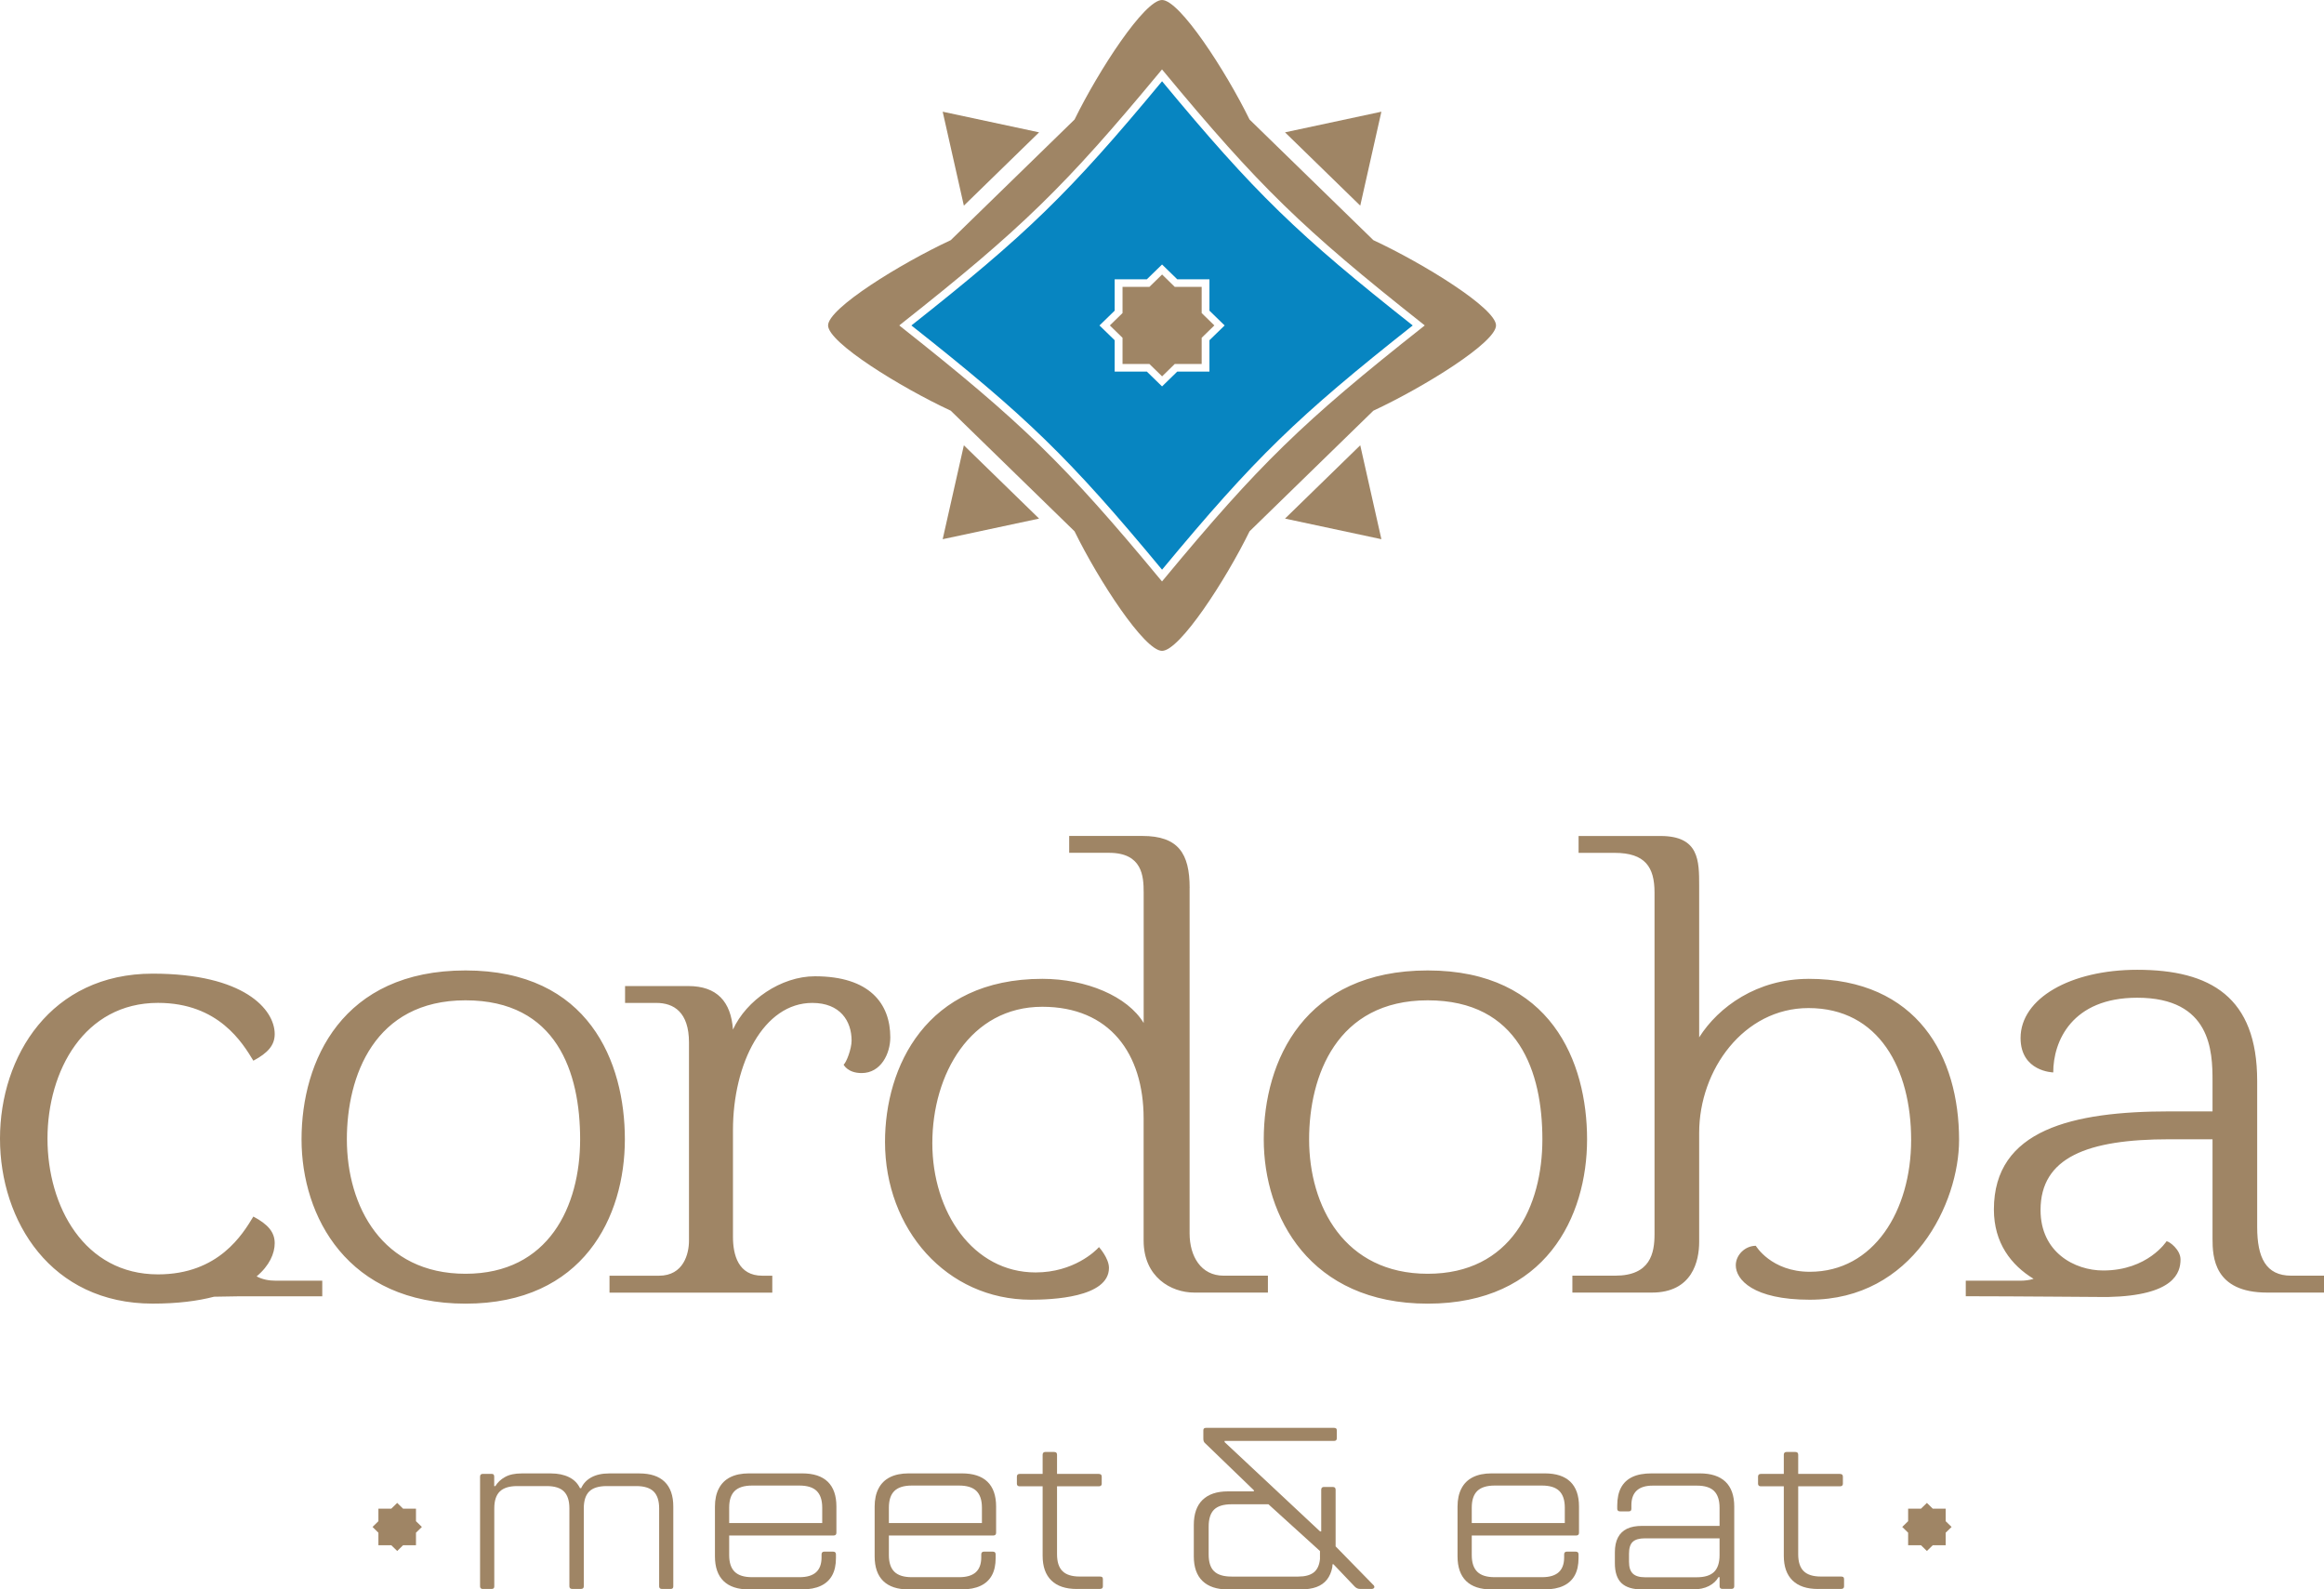 <?xml version="1.0" encoding="UTF-8"?> <svg xmlns="http://www.w3.org/2000/svg" width="370" height="253" viewBox="0 0 370 253" fill="none"><path d="M76.879 252.929C76.727 252.929 76.614 252.891 76.541 252.82C76.469 252.749 76.429 252.645 76.429 252.529V235.045C76.429 234.897 76.469 234.787 76.541 234.716C76.614 234.645 76.727 234.606 76.879 234.606H78.27C78.423 234.606 78.529 234.645 78.588 234.716C78.648 234.787 78.681 234.897 78.681 235.045V236.549H78.867C79.218 235.962 79.734 235.477 80.41 235.103C81.086 234.722 81.967 234.535 83.047 234.535H87.711C88.817 234.535 89.764 234.729 90.573 235.122C91.374 235.51 91.964 236.097 92.341 236.884H92.527C92.852 236.149 93.395 235.574 94.143 235.161C94.899 234.748 95.846 234.535 97.005 234.535H101.782C103.564 234.535 104.909 234.98 105.823 235.871C106.737 236.762 107.194 238.078 107.194 239.808V252.523C107.194 252.645 107.161 252.742 107.102 252.813C107.042 252.884 106.929 252.923 106.784 252.923H105.353C105.227 252.923 105.127 252.884 105.054 252.813C104.982 252.742 104.942 252.639 104.942 252.523V240.099C104.942 238.879 104.644 237.982 104.061 237.407C103.471 236.833 102.55 236.549 101.298 236.549H96.595C95.316 236.549 94.389 236.839 93.812 237.407C93.236 237.975 92.944 238.879 92.944 240.099V252.523C92.944 252.645 92.905 252.742 92.832 252.813C92.759 252.884 92.646 252.923 92.494 252.923H91.103C90.95 252.923 90.838 252.884 90.765 252.813C90.692 252.742 90.652 252.639 90.652 252.523V240.099C90.652 238.879 90.361 237.982 89.784 237.407C89.208 236.833 88.294 236.549 87.042 236.549H82.338C81.086 236.549 80.165 236.839 79.576 237.407C78.986 237.982 78.694 238.879 78.694 240.099V252.523C78.694 252.645 78.661 252.742 78.602 252.813C78.535 252.884 78.429 252.923 78.284 252.923H76.892L76.879 252.929Z" fill="#9F8565"></path><path d="M119.238 253C117.456 253 116.111 252.555 115.197 251.664C114.282 250.773 113.825 249.457 113.825 247.727V239.808C113.825 238.685 114.031 237.723 114.448 236.929C114.865 236.135 115.468 235.535 116.27 235.135C117.071 234.735 118.065 234.528 119.244 234.528H127.711C129.519 234.528 130.877 234.974 131.792 235.864C132.706 236.755 133.163 238.072 133.163 239.801V243.977C133.163 244.126 133.123 244.235 133.05 244.306C132.977 244.377 132.865 244.416 132.713 244.416H115.594V242.435H130.904V239.982C130.904 238.788 130.606 237.897 130.023 237.323C129.433 236.749 128.512 236.465 127.26 236.465H119.735C118.482 236.465 117.562 236.755 116.972 237.323C116.382 237.897 116.091 238.782 116.091 239.982V247.533C116.091 248.734 116.382 249.618 116.972 250.192C117.562 250.767 118.482 251.051 119.735 251.051H127.293C128.473 251.051 129.347 250.786 129.93 250.263C130.506 249.741 130.798 248.953 130.798 247.901V247.424C130.798 247.275 130.838 247.165 130.911 247.094C130.983 247.023 131.083 246.985 131.209 246.985H132.64C132.792 246.985 132.905 247.023 132.977 247.094C133.05 247.165 133.09 247.275 133.09 247.424V248.011C133.09 249.108 132.891 250.025 132.487 250.76C132.083 251.496 131.487 252.051 130.685 252.425C129.884 252.806 128.89 252.993 127.711 252.993H119.244L119.238 253Z" fill="#9F8565"></path><path d="M144.663 253C142.881 253 141.537 252.555 140.622 251.664C139.708 250.773 139.251 249.457 139.251 247.727V239.808C139.251 238.685 139.456 237.723 139.874 236.929C140.284 236.135 140.894 235.535 141.696 235.135C142.497 234.735 143.491 234.528 144.67 234.528H153.137C154.945 234.528 156.303 234.974 157.217 235.864C158.132 236.755 158.589 238.072 158.589 239.801V243.977C158.589 244.126 158.549 244.235 158.476 244.306C158.403 244.377 158.291 244.416 158.138 244.416H141.02V242.435H156.33V239.982C156.33 238.788 156.032 237.897 155.449 237.323C154.859 236.749 153.938 236.465 152.686 236.465H145.16C143.908 236.465 142.987 236.755 142.398 237.323C141.808 237.897 141.517 238.782 141.517 239.982V247.533C141.517 248.734 141.808 249.618 142.398 250.192C142.987 250.767 143.908 251.051 145.16 251.051H152.719C153.898 251.051 154.773 250.786 155.356 250.263C155.932 249.741 156.224 248.953 156.224 247.901V247.424C156.224 247.275 156.263 247.165 156.336 247.094C156.409 247.023 156.509 246.985 156.634 246.985H158.065C158.218 246.985 158.33 247.023 158.403 247.094C158.476 247.165 158.516 247.275 158.516 247.424V248.011C158.516 249.108 158.317 250.025 157.913 250.76C157.509 251.496 156.913 252.051 156.111 252.425C155.309 252.806 154.316 252.993 153.137 252.993H144.67L144.663 253Z" fill="#9F8565"></path><path d="M162.346 236.588C162.194 236.588 162.081 236.549 162.008 236.478C161.935 236.407 161.896 236.31 161.896 236.188V235.052C161.896 234.903 161.935 234.793 162.008 234.722C162.081 234.651 162.194 234.613 162.346 234.613H174.913C175.085 234.613 175.211 234.651 175.291 234.722C175.364 234.793 175.403 234.903 175.403 235.052V236.188C175.403 236.31 175.364 236.407 175.291 236.478C175.218 236.549 175.092 236.588 174.913 236.588H162.346ZM171.448 252.929C169.666 252.929 168.315 252.478 167.387 251.574C166.46 250.671 165.996 249.36 165.996 247.65V231.56C165.996 231.412 166.036 231.302 166.109 231.231C166.182 231.16 166.281 231.121 166.407 231.121H167.838C167.99 231.121 168.103 231.16 168.176 231.231C168.249 231.302 168.288 231.412 168.288 231.56V247.392C168.288 248.612 168.573 249.509 169.156 250.083C169.733 250.658 170.647 250.948 171.899 250.948H175.099C175.271 250.948 175.397 250.98 175.476 251.038C175.549 251.103 175.589 251.206 175.589 251.348V252.523C175.589 252.645 175.549 252.742 175.476 252.813C175.403 252.884 175.278 252.923 175.099 252.923H171.448V252.929Z" fill="#9F8565"></path><path d="M195.483 253C193.727 253 192.382 252.554 191.455 251.664C190.527 250.773 190.063 249.456 190.063 247.727V242.744C190.063 240.989 190.527 239.653 191.455 238.749C192.382 237.846 193.727 237.394 195.483 237.394H199.623V237.213L191.952 229.81C191.799 229.688 191.7 229.565 191.653 229.442C191.6 229.32 191.581 229.165 191.581 228.965V227.68C191.581 227.532 191.62 227.429 191.693 227.371C191.766 227.313 191.879 227.28 192.031 227.28H212.382C212.535 227.28 212.647 227.313 212.72 227.371C212.793 227.435 212.833 227.538 212.833 227.68V228.926C212.833 229.075 212.793 229.184 212.72 229.255C212.647 229.326 212.535 229.365 212.382 229.365H194.966V229.546L210.163 243.764H210.349V237.129C210.349 236.981 210.388 236.871 210.461 236.8C210.534 236.729 210.633 236.69 210.759 236.69H212.19C212.343 236.69 212.455 236.729 212.528 236.8C212.601 236.871 212.641 236.981 212.641 237.129V246.146L218.583 252.225C218.709 252.322 218.782 252.425 218.808 252.535C218.835 252.645 218.802 252.735 218.716 252.813C218.63 252.884 218.524 252.922 218.398 252.922H216.556C216.377 252.922 216.225 252.89 216.086 252.832C215.947 252.774 215.814 252.677 215.688 252.554L212.303 248.998H212.151L212.111 249.476C211.958 250.257 211.68 250.909 211.263 251.438C210.852 251.961 210.296 252.354 209.607 252.613C208.918 252.871 208.043 253 206.99 253H195.476H195.483ZM206.692 250.954C207.772 250.954 208.593 250.734 209.156 250.296C209.719 249.857 210.051 249.147 210.15 248.172V246.888L201.948 239.446H196.079C194.8 239.446 193.873 239.73 193.296 240.292C192.72 240.853 192.429 241.757 192.429 243.002V247.436C192.429 248.656 192.713 249.553 193.296 250.108C193.873 250.67 194.8 250.954 196.079 250.954H206.685H206.692Z" fill="#9F8565"></path><path d="M237.464 253C235.682 253 234.337 252.555 233.423 251.664C232.509 250.773 232.052 249.457 232.052 247.727V239.808C232.052 238.685 232.257 237.723 232.674 236.929C233.085 236.135 233.695 235.535 234.496 235.135C235.298 234.735 236.292 234.528 237.471 234.528H245.937C247.746 234.528 249.104 234.974 250.018 235.864C250.932 236.755 251.39 238.072 251.39 239.801V243.977C251.39 244.126 251.35 244.235 251.277 244.306C251.204 244.377 251.091 244.416 250.939 244.416H233.821V242.435H249.13V239.982C249.13 238.788 248.832 237.897 248.249 237.323C247.66 236.749 246.739 236.465 245.487 236.465H237.961C236.709 236.465 235.788 236.755 235.199 237.323C234.609 237.897 234.317 238.782 234.317 239.982V247.533C234.317 248.734 234.609 249.618 235.199 250.192C235.788 250.767 236.709 251.051 237.961 251.051H245.52C246.699 251.051 247.574 250.786 248.157 250.263C248.733 249.741 249.025 248.953 249.025 247.901V247.424C249.025 247.275 249.064 247.165 249.137 247.094C249.21 247.023 249.309 246.985 249.435 246.985H250.866C251.019 246.985 251.131 247.023 251.204 247.094C251.277 247.165 251.317 247.275 251.317 247.424V248.011C251.317 249.108 251.118 250.025 250.714 250.76C250.31 251.496 249.713 252.051 248.912 252.425C248.11 252.806 247.117 252.993 245.937 252.993H237.471L237.464 253Z" fill="#9F8565"></path><path d="M261.426 253C259.948 253 258.855 252.664 258.153 251.993C257.451 251.322 257.1 250.263 257.1 248.824V247.101C257.1 246.146 257.265 245.358 257.59 244.739C257.914 244.113 258.391 243.654 259.021 243.345C259.65 243.041 260.452 242.886 261.426 242.886H274.629V244.868H261.876C260.995 244.868 260.359 245.048 259.955 245.416C259.551 245.784 259.352 246.417 259.352 247.32V248.605C259.352 249.463 259.551 250.083 259.955 250.476C260.359 250.864 260.995 251.064 261.876 251.064H270.15C271.403 251.064 272.317 250.773 272.9 250.205C273.476 249.631 273.768 248.747 273.768 247.546V239.995C273.768 238.801 273.476 237.91 272.9 237.336C272.323 236.761 271.409 236.477 270.15 236.477H263.115C261.989 236.477 261.141 236.742 260.578 237.265C260.015 237.788 259.73 238.569 259.73 239.588V240.176C259.73 240.298 259.697 240.395 259.637 240.466C259.577 240.537 259.465 240.576 259.319 240.576H257.928C257.775 240.576 257.663 240.537 257.59 240.466C257.517 240.395 257.477 240.292 257.477 240.176V239.659C257.477 238.51 257.676 237.555 258.08 236.8C258.484 236.045 259.08 235.477 259.889 235.096C260.69 234.715 261.717 234.528 262.976 234.528H270.614C272.423 234.528 273.787 234.974 274.715 235.864C275.642 236.755 276.106 238.072 276.106 239.801V252.516C276.106 252.638 276.066 252.735 275.994 252.806C275.921 252.877 275.808 252.916 275.656 252.916H274.225C274.072 252.916 273.96 252.877 273.887 252.806C273.814 252.735 273.774 252.632 273.774 252.516V251.051H273.589C273.264 251.638 272.754 252.109 272.065 252.464C271.376 252.819 270.528 252.993 269.528 252.993H261.439L261.426 253Z" fill="#9F8565"></path><path d="M280.346 236.588C280.194 236.588 280.081 236.549 280.008 236.478C279.935 236.407 279.896 236.31 279.896 236.188V235.052C279.896 234.903 279.935 234.793 280.008 234.722C280.081 234.651 280.194 234.613 280.346 234.613H292.913C293.085 234.613 293.211 234.651 293.291 234.722C293.364 234.793 293.403 234.903 293.403 235.052V236.188C293.403 236.31 293.364 236.407 293.291 236.478C293.218 236.549 293.092 236.588 292.913 236.588H280.346ZM289.448 252.929C287.666 252.929 286.315 252.478 285.387 251.574C284.46 250.671 283.996 249.36 283.996 247.65V231.56C283.996 231.412 284.036 231.302 284.109 231.231C284.182 231.16 284.281 231.121 284.407 231.121H285.838C285.99 231.121 286.103 231.16 286.176 231.231C286.249 231.302 286.288 231.412 286.288 231.56V247.392C286.288 248.612 286.573 249.509 287.156 250.083C287.733 250.658 288.647 250.948 289.899 250.948H293.099C293.271 250.948 293.397 250.98 293.476 251.038C293.549 251.103 293.589 251.206 293.589 251.348V252.523C293.589 252.645 293.549 252.742 293.476 252.813C293.403 252.884 293.278 252.923 293.099 252.923H289.448V252.929Z" fill="#9F8565"></path><path fill-rule="evenodd" clip-rule="evenodd" d="M287.925 155.814C279.757 155.814 273.596 160.261 270.522 165.121V141.028C270.522 136.994 270.522 133.07 264.368 133.07H251.323V135.755H257.047C261.93 135.755 263.414 138.027 263.414 142.06V196.443C263.414 199.444 262.778 203.058 257.153 203.058H250.336V205.749H262.99C269.462 205.749 270.522 200.683 270.522 197.682V180.314C270.522 170.284 277.63 160.461 287.925 160.461C299.174 160.461 304.269 170.181 304.269 181.45C304.269 192.719 298.326 202.438 288.137 202.438C281.983 202.438 279.538 198.301 279.538 198.301C277.842 198.301 276.352 199.747 276.352 201.406C276.352 203.678 279.108 206.885 288.131 206.885C304.58 206.885 311.9 191.479 311.9 181.45C311.9 168.219 305.322 155.808 287.919 155.808M201.2 181.353C201.2 193.654 208.521 207.511 227.308 207.511C246.096 207.511 252.675 193.654 252.675 181.353C252.675 169.051 246.944 154.472 227.308 154.472C207.673 154.472 201.2 168.845 201.2 181.353ZM208.421 181.353C208.421 171.323 212.774 159.228 227.308 159.228C241.843 159.228 245.56 170.704 245.56 181.353C245.56 192.002 240.571 202.755 227.308 202.755C214.046 202.755 208.421 192.002 208.421 181.353ZM189.401 141.338C189.401 135.858 187.599 133.063 181.869 133.063H170.223V135.748H176.562C181.869 135.748 182.081 139.472 182.081 142.054V162.836C179.53 158.596 172.952 155.808 165.95 155.808C147.38 155.808 140.901 169.871 140.901 181.76C140.901 195.616 150.666 206.885 164.141 206.885C167.328 206.885 176.556 206.576 176.556 201.819C176.556 200.27 174.966 198.508 174.966 198.508C174.436 199.127 170.931 202.542 164.883 202.542C154.906 202.542 148.434 192.925 148.434 181.966C148.434 171.007 154.482 160.255 165.943 160.255C176.662 160.255 182.074 167.696 182.074 178.036V197.475C182.074 203.265 186.427 205.749 190.137 205.749H201.863V203.058H194.807C191.197 203.058 189.395 199.954 189.395 196.339V141.338H189.401ZM129.745 155.401C124.333 155.401 118.814 159.228 116.694 163.882C116.376 159.435 114.144 156.957 109.586 156.957H99.516V159.641H104.491C107.254 159.641 109.692 161.087 109.692 165.947V197.482C109.692 199.547 108.844 203.064 104.915 203.064H97.038V205.756H122.955V203.064H121.365C117.542 203.064 116.694 199.754 116.694 196.862V179.907C116.694 169.258 121.577 159.641 129.321 159.641C133.78 159.641 135.581 162.539 135.581 165.637C135.581 166.98 134.734 169.155 134.31 169.465C134.31 169.465 134.945 170.807 137.178 170.807C140.259 170.807 141.743 167.703 141.743 165.121C141.743 159.745 138.45 155.401 129.752 155.401H129.745ZM48.008 181.353C48.008 193.654 55.329 207.511 74.117 207.511C92.904 207.511 99.483 193.654 99.483 181.353C99.483 169.051 93.752 154.472 74.117 154.472C54.481 154.472 48.008 168.845 48.008 181.353ZM55.223 181.353C55.223 171.323 59.575 159.228 74.11 159.228C88.645 159.228 92.361 170.704 92.361 181.353C92.361 192.002 87.373 202.755 74.11 202.755C60.847 202.755 55.223 192.002 55.223 181.353ZM312.967 206.337V203.858H321.632C322.361 203.858 323.09 203.774 323.766 203.561C320.201 201.386 317.445 197.862 317.445 192.518C317.445 179.804 329.966 176.906 345.462 176.906H352.252V172.046C352.252 167.393 352.04 158.815 340.261 158.815C329.86 158.815 326.892 165.741 326.892 170.704C326.892 170.704 321.692 170.6 321.692 165.224C321.692 158.919 329.648 154.368 340.261 154.368C351.934 154.368 359.361 158.712 359.361 172.046V195.307C359.361 200.167 360.738 203.058 364.773 203.058H370V205.749H360.957C352.464 205.749 352.252 200.063 352.252 197.165V181.346H345.356C332.305 181.346 324.872 184.244 324.872 192.615C324.872 199.334 330.284 202.232 334.849 202.232C341.957 202.232 344.932 197.579 344.932 197.579C345.356 197.579 347.158 198.921 347.158 200.47C347.158 202.574 346.164 206.227 335.597 206.453C335.882 206.472 320.559 206.33 312.96 206.33L312.967 206.337ZM34.083 206.408C36.316 206.369 38.038 206.337 38.296 206.337H51.307V203.858H43.921C42.847 203.858 41.774 203.671 40.86 203.168C42.894 201.464 43.735 199.521 43.735 197.888C43.735 196.133 42.675 194.887 40.337 193.648C38.641 196.443 34.818 202.851 25.159 202.851C1.694 202.851 1.694 159.635 25.159 159.635C34.818 159.635 38.634 166.044 40.337 168.838C42.669 167.599 43.735 166.36 43.735 164.598C43.735 160.668 38.853 154.982 24.311 154.982C-8.104 154.982 -8.104 207.505 24.311 207.505C28.24 207.505 31.459 207.092 34.076 206.408H34.083Z" fill="#9F8565"></path><path fill-rule="evenodd" clip-rule="evenodd" d="M62.298 240.144L63.239 239.228L64.173 240.144H66.227V242.138L67.168 243.055L66.227 243.971V245.966H64.173L63.239 246.882L62.298 245.966H60.245V243.971L59.31 243.055L60.245 242.138V240.144H62.298Z" fill="#9F8565"></path><path fill-rule="evenodd" clip-rule="evenodd" d="M305.838 240.144L306.779 239.228L307.713 240.144H309.767V242.138L310.708 243.055L309.767 243.971V245.966H307.713L306.779 246.882L305.838 245.966H303.791V243.971L302.851 243.055L303.791 242.138V240.144H305.838Z" fill="#9F8565"></path><path fill-rule="evenodd" clip-rule="evenodd" d="M153.455 32.735L150.083 17.781L165.433 21.066L153.455 32.735Z" fill="#9F8565"></path><path fill-rule="evenodd" clip-rule="evenodd" d="M165.433 82.548L150.083 85.827L153.455 70.879L165.433 82.548Z" fill="#9F8565"></path><path fill-rule="evenodd" clip-rule="evenodd" d="M216.563 70.879L219.928 85.827L204.585 82.548L216.563 70.879Z" fill="#9F8565"></path><path fill-rule="evenodd" clip-rule="evenodd" d="M204.585 21.066L219.928 17.781L216.563 32.735L204.585 21.066Z" fill="#9F8565"></path><path fill-rule="evenodd" clip-rule="evenodd" d="M218.649 38.227L198.94 19.027C195.105 11.211 187.804 0 185.009 0C182.206 0 174.912 11.204 171.077 19.027L151.368 38.227C143.339 41.965 131.838 49.077 131.838 51.8C131.838 54.531 143.339 61.636 151.368 65.373L171.077 84.574C174.912 92.397 182.213 103.601 185.009 103.601C187.811 103.601 195.105 92.397 198.94 84.574L218.649 65.373C226.672 61.636 238.179 54.524 238.179 51.8C238.179 49.07 226.679 41.965 218.649 38.227ZM226.486 52.078C207.361 67.187 200.431 73.938 185.287 92.21L185.002 92.552L184.717 92.21C169.573 73.944 162.643 67.194 143.517 52.078L143.173 51.8L143.517 51.523C162.65 36.407 169.579 29.657 184.717 11.392L185.002 11.049L185.287 11.392C200.431 29.657 207.361 36.407 226.486 51.523L226.831 51.8L226.486 52.078Z" fill="#9F8565"></path><path fill-rule="evenodd" clip-rule="evenodd" d="M185.009 12.934C170.19 30.805 163.419 37.33 145.102 51.806C163.419 66.277 170.19 72.802 185.009 90.68C199.829 72.808 206.6 66.283 224.917 51.806C206.6 37.337 199.829 30.811 185.009 12.934ZM192.555 54.156V59.151H187.427L185.009 61.507L182.591 59.151H177.464V54.156L175.046 51.806L177.464 49.451V44.455H182.591L185.009 42.1L187.427 44.455H192.555V49.451L194.973 51.806L192.555 54.156Z" fill="#0785C1"></path><path fill-rule="evenodd" clip-rule="evenodd" d="M191.316 53.769V57.938H187.03L185.016 59.907L182.996 57.938H178.716V53.769L176.695 51.801L178.716 49.832V45.663H182.996L185.016 43.694L187.03 45.663H191.316V49.832L193.337 51.801L191.316 53.769Z" fill="#9F8565"></path></svg> 